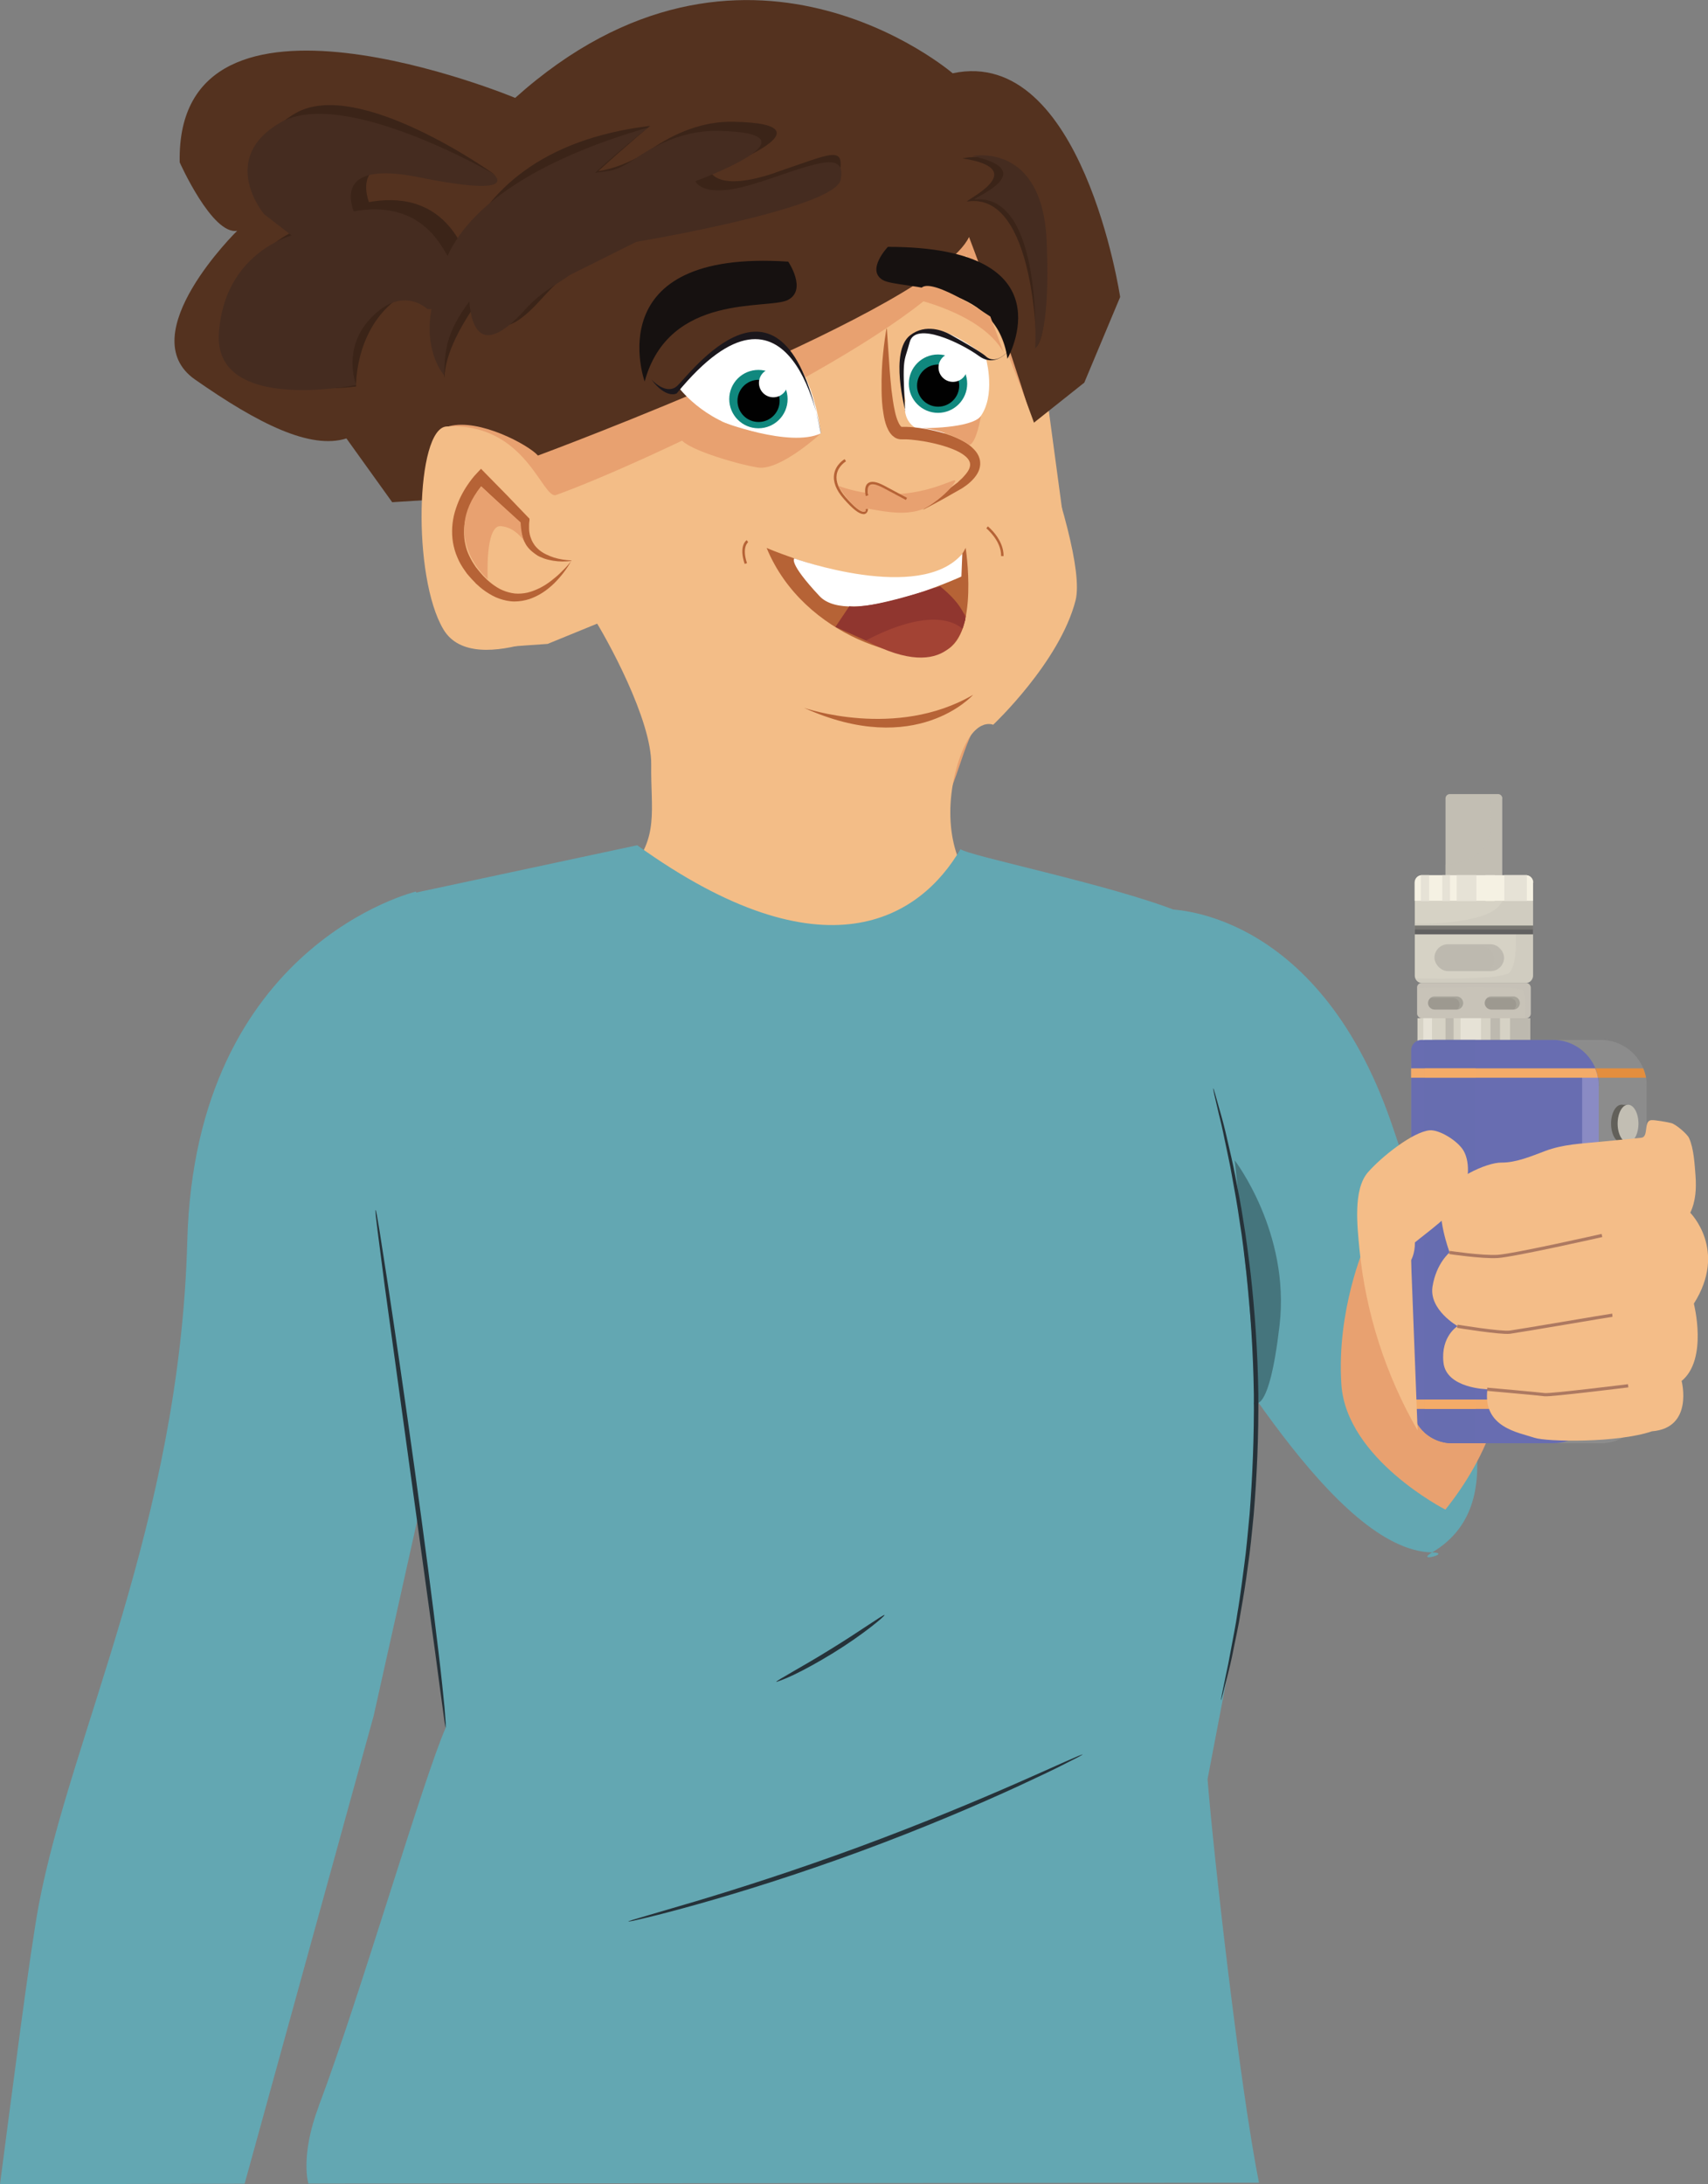<?xml version="1.0" encoding="UTF-8"?>
<svg xmlns="http://www.w3.org/2000/svg" viewBox="0 0 132.87 169.88">
  <rect x="0" y="0" width="132.87" height="169.88" fill="#808080" stroke="none"/>
  <defs>
    <style>
      .cls-1 {
        fill: #90362f;
      }

      .cls-2 {
        fill: #a34334;
      }

      .cls-3 {
        opacity: .68;
      }

      .cls-3, .cls-4 {
        fill: #686db1;
      }

      .cls-3, .cls-5 {
        mix-blend-mode: screen;
      }

      .cls-6 {
        fill: #62605a;
      }

      .cls-7, .cls-8, .cls-9 {
        fill: #c2beb3;
      }

      .cls-10 {
        fill: #1b171c;
      }

      .cls-8, .cls-11 {
        opacity: .44;
      }

      .cls-8, .cls-11, .cls-9 {
        mix-blend-mode: multiply;
      }

      .cls-12 {
        opacity: .3;
      }

      .cls-13 {
        fill: #452c20;
      }

      .cls-14 {
        fill: #f4bd88;
      }

      .cls-15 {
        fill: #fff;
      }

      .cls-16 {
        fill: #e6e2d6;
      }

      .cls-17 {
        fill: #bdb9af;
      }

      .cls-11 {
        fill: #949188;
      }

      .cls-18 {
        fill: #9d9990;
      }

      .cls-9 {
        opacity: .29;
      }

      .cls-19 {
        fill: #161110;
      }

      .cls-20 {
        fill: #e38e3e;
      }

      .cls-21 {
        isolation: isolate;
      }

      .cls-5 {
        opacity: .71;
      }

      .cls-5, .cls-22 {
        fill: #f3ab69;
      }

      .cls-23 {
        fill: #54321f;
      }

      .cls-24 {
        fill: #c8c3b8;
      }

      .cls-25 {
        fill: #d6d2c5;
      }

      .cls-26 {
        fill: #f3bd87;
      }

      .cls-27 {
        fill: #8c8c8c;
      }

      .cls-28 {
        fill: #10887e;
      }

      .cls-29 {
        fill: #e8a170;
      }

      .cls-30 {
        fill: #010101;
      }

      .cls-31 {
        fill: #626161;
      }

      .cls-32 {
        stroke: #ad7961;
        stroke-miterlimit: 10;
        stroke-width: .25px;
      }

      .cls-32, .cls-33 {
        fill: none;
      }

      .cls-34 {
        fill: #b66336;
      }

      .cls-35 {
        fill: #f5f1e3;
      }

      .cls-36 {
        fill: #3b2418;
      }

      .cls-37 {
        fill: #263239;
      }

      .cls-38 {
        fill: #8a8bc4;
      }

      .cls-39 {
        fill: #63a7b2;
      }

      .cls-33 {
        stroke: #010101;
        stroke-linejoin: round;
        stroke-width: 2px;
      }
    </style>
  </defs>
  <g class="cls-21">
    <g id="Calque_1" data-name="Calque 1">
      <g>
        <g id="TETE_COU" data-name="TETE + COU">
          <path class="cls-33" d="M37.43,36.13l3.78,3.74s-.58,3.96,3.03,3.45"/>
          <polygon class="cls-26" points="81.56 31.73 82.95 42.04 79.22 33.98 81.56 31.73"/>
          <path class="cls-23" d="M40.07,7.61S13.64-3.37,13.98,12.63c0,0,2.53,5.67,4.47,5.32,0,0-8.25,8.09-3.29,11.56s8.99,5.47,11.79,4.59l3.56,4.96,48.92-3.07.92-3.05,4-3.18,2.79-6.66s-2.93-19.56-13.03-17.4c0,0-16.27-14.01-34.04,1.92Z"/>
          <path class="cls-29" d="M75.39,18.45s8.41,21.9,7.18,26.7c-1.23,4.8-6,10.58-6,10.58,0,0-.63-.07-1.78,3.38-1.15,3.45-1.79,4.55-1.79,4.55,0,0-10.73,9.15-21.78.31,0,0,.89-.3.94-3.77.05-3.47-4.73-10.56-5.86-12.31,0,0-8.33,2.96-10.78-1.12-2.45-4.08-2.89-13-.57-13.62s6.15,1.44,6.9,2.28c0,0,30.89-11.44,33.53-16.99Z"/>
          <polygon class="cls-26" points="47.54 48.06 42.6 50.08 36.97 50.47 44.07 47.26 47.54 48.06"/>
          <path class="cls-26" d="M75.17,19.86s2.86,6.37,5.27,13.02c2.06,5.69,3.79,11.61,3.23,13.82-1.23,4.8-6.41,9.67-6.41,9.67,0,0-1.51-.71-2.66,2.74-1.14,3.41-.98,7.78,1.66,10.23,1.77,1.64,5.16,2.76,7.42,3.61,4.36,1.64,8.9,2.8,13.51,3.47-18.54,7.22-39.05,6.64-58.95,6.67-2.59,0-5.19.02-7.72-.53-3.49-.76-6.74-2.62-9.17-5.24,1.1,1.19,7.68-.49,9.09-.83,3.18-.77,6.24-2.01,9.05-3.68,2.72-1.61,7.29-2.68,9.42-5.01,2.4-2.62,1.7-4.85,1.75-8.32s-3.44-9.82-4.57-11.57c0,0-9.14,5.14-11.59,1.05-2.45-4.08-2.16-15.66.24-15.79,6.18-.34,7.45,5.71,8.52,5.33,7.31-2.64,29.25-13.08,31.89-18.63Z"/>
          <path class="cls-15" d="M70.44,31.15s-1.98-9.72,6.22-3.44c0,0,.78,2.62-.2,4.39-.43.77-1.2,1.39-2.51,1.54-4.32.51-3.5-2.5-3.5-2.5Z"/>
          <path class="cls-34" d="M68.99,25.55s.02.32.06.89c.02.28.04.63.07,1.02.03.39.06.84.09,1.32.04.48.08,1,.14,1.55.07.54.14,1.11.27,1.68.06.28.14.56.25.8.05.12.11.23.17.3.06.08.1.09.1.09,0,0,0,0,0,0h.12c.1,0,.18,0,.27,0,.17,0,.34.02.51.03.34.03.67.08,1,.14.66.12,1.31.28,1.94.51.31.12.62.25.92.42.3.16.59.36.84.62.13.13.25.28.34.45.09.17.16.37.17.58.03.41-.13.77-.32,1.04-.19.27-.4.47-.62.65-.11.09-.22.17-.33.24l-.1.07-.08.05c-.05.03-.11.06-.16.09-.84.49-1.55.88-2.06,1.15-.5.27-.79.41-.79.41,0,0,.25-.21.69-.57.44-.36,1.08-.86,1.86-1.44.05-.04.1-.07.15-.11l.07-.06h0s-.03.01-.01,0h0s.02-.02.02-.02l.03-.03c.09-.08.18-.16.27-.25.17-.18.33-.36.45-.56.12-.2.17-.41.14-.58-.03-.17-.14-.35-.32-.51-.37-.33-.92-.57-1.49-.76-.57-.19-1.18-.33-1.8-.44-.31-.05-.62-.09-.92-.12-.15-.01-.3-.03-.45-.03-.07,0-.15,0-.21,0h-.12c-.08,0-.15,0-.23-.02-.15-.03-.3-.1-.4-.19-.11-.08-.19-.17-.26-.26-.13-.18-.21-.35-.28-.52-.13-.34-.2-.66-.25-.98-.11-.63-.14-1.23-.15-1.8-.01-.57,0-1.1.02-1.59.02-.49.06-.94.1-1.33.04-.4.08-.74.12-1.02.08-.57.14-.89.14-.89Z"/>
          <path class="cls-34" d="M67.16,39.98c-.33,0-.83-.39-1.52-1.18-.6-.68-.85-1.33-.75-1.93.13-.76.79-1.15.82-1.16l.1.17s-.61.36-.72,1.03c-.09.54.15,1.13.7,1.77.98,1.12,1.33,1.15,1.44,1.11.11-.04.11-.21.11-.22h.19s0,.31-.24.4c-.04.01-.08.02-.13.02Z"/>
          <path class="cls-34" d="M44.44,43.62c-.23.04-.46.05-.7.05-.23,0-.47-.02-.71-.06-.23-.04-.47-.09-.7-.17-.11-.04-.23-.09-.34-.14-.11-.05-.22-.11-.32-.19-.1-.07-.2-.15-.3-.23l-.14-.13-.13-.14c-.08-.1-.16-.2-.22-.32-.07-.11-.12-.23-.17-.34-.04-.12-.09-.24-.12-.36-.03-.12-.06-.25-.08-.37-.02-.13-.02-.25-.04-.37,0-.12,0-.25,0-.37l.1.26-1.76-1.62c-.58-.55-1.17-1.09-1.74-1.64h.65c-.1.1-.21.24-.31.38-.1.14-.2.28-.29.42-.19.29-.35.59-.49.9-.29.61-.48,1.27-.52,1.92-.02.33-.01.66.04.98.06.32.13.64.26.94.13.3.28.6.47.88.05.07.09.14.14.21l.16.2c.1.14.22.26.33.39l.08.09.1.1.19.19c.13.12.25.21.38.32.27.2.55.39.85.51.3.13.62.21.94.25.33.03.66,0,.99-.07.33-.08.65-.21.96-.36.31-.16.61-.35.89-.57.28-.22.56-.45.81-.71.26-.25.51-.52.73-.81ZM44.44,43.62c-.17.32-.38.63-.6.92-.22.29-.47.57-.73.83-.27.26-.56.5-.88.71-.32.21-.67.38-1.04.51-.37.12-.77.19-1.17.19-.4,0-.8-.09-1.18-.22-.38-.13-.72-.33-1.05-.55-.16-.11-.33-.24-.47-.36l-.2-.18-.1-.09h-.01s-.02-.04-.02-.04l-.03-.03-.05-.05c-.13-.14-.27-.27-.39-.42l-.19-.22c-.06-.08-.11-.16-.17-.24-.23-.32-.43-.66-.58-1.03-.16-.36-.27-.75-.34-1.15-.07-.4-.08-.8-.06-1.2.03-.4.09-.79.2-1.17.11-.38.25-.75.41-1.1.17-.35.36-.69.58-1.01.22-.32.44-.62.73-.92l.32-.34.32.33c.56.57,1.12,1.14,1.68,1.71l1.66,1.73.11.11v.15c-.02.11-.03.21-.03.32,0,.11,0,.21,0,.32,0,.11.01.21.03.31.01.11.04.2.07.3.04.1.07.2.11.29.04.1.1.18.15.27l.09.13.1.12c.07.08.15.15.23.22.08.07.17.13.26.19.09.06.19.11.29.16.2.1.41.18.62.25.43.13.89.2,1.36.22Z"/>
          <path class="cls-34" d="M57.93,43.86c-.48-1.41.13-1.84.16-1.85l.11.16s-.51.37-.09,1.63l-.18.06Z"/>
          <path class="cls-34" d="M78.07,43.25h-.19c.02-1.2-1.14-2.15-1.15-2.16l.12-.15c.05.04,1.24,1.02,1.22,2.31Z"/>
          <path class="cls-19" d="M50.15,29.67s-3.71-10.31,11.17-9.32c0,0,1.49,2.2-.03,2.98-1.52.78-9.24-.61-11.14,6.34Z"/>
          <path class="cls-34" d="M62.54,55.05s7.14,2.5,13.16-1.01c0,0-4.4,4.98-13.16,1.01Z"/>
          <path class="cls-10" d="M70.43,31.95s-1.25-4.61.37-5.87c1.22-.95,2.65-.33,3.14-.05,2.44,1.36,2.74,1.67,2.74,1.67,0,0,.67.77,1.72-.37,0,0-.98,1.28-2.24.36-1.39-1.01-4.95-2.73-5.39-1.09-.45,1.7-.59,1.02-.36,5.36Z"/>
          <circle class="cls-28" cx="72.97" cy="29.84" r="2.27"/>
          <circle class="cls-30" cx="72.98" cy="29.99" r="1.64"/>
          <circle class="cls-15" cx="74.13" cy="28.58" r="1.12"/>
          <path class="cls-36" d="M60.3,13.44c-4.45,1.51-5.01-.06-5.01-.06,0,0,10.27-3.75,1.76-3.91-2.38-.05-4.57.87-6.5,2.2h0c-1.58,1.04-2.95,1.48-4.01,1.64,2.31-2.11,4.04-3.52,4.04-3.52-8.58,1.03-12.67,5.17-14.57,9.39-.16-.28-.34-.57-.55-.89-1.79-2.69-4.46-2.99-6.76-2.57-.54-1.54-.46-4.04,5.1-2.65,5.9,1.47,4.53.4,4.53.4,0,0-10.49-7.48-15.35-4.66-4.86,2.82-1.26,7.11-1.26,7.11l2.14,1.66c-1.03.32-5.25,1.98-5.65,7.56-.46,6.35,9.49,4.92,9.49,4.92,0,0-.12-4.07,2.86-6.55,2.04-1.69,3.54-.47,3.87-.21,0,0,.12.02.31.02-.61,3.4-.16,6.08-.16,6.08.03-1.88,1.29-4.25,3.11-6.68.17,2.16,1.03,4.29,4.32.65,1.3-1.44,2.48-2.48,3.52-3.25l5.14-2.04s14.22-2.3,14.64-4.56c.42-2.26-.55-1.6-5.01-.09Z"/>
          <path class="cls-13" d="M59.11,14.15c-4.45,1.51-5.01-.06-5.01-.06,0,0,10.27-3.75,1.76-3.91-2.38-.05-4.57.87-6.5,2.2h0c-1.58,1.04-2.01.9-3.07,1.06,2.31-2.11,4.16-3.53,4.16-3.53-8.05,2.31-13.73,5.77-15.63,9.99-.16-.28-.34-.57-.55-.89-1.79-2.69-4.46-2.99-6.76-2.57-.54-1.54-.51-3.79,5.1-2.65,8.22,1.66,5.73-.3,5.73-.3,0,0-11.68-6.77-16.54-3.95-4.86,2.82-1.26,7.11-1.26,7.11l2.14,1.66c-1.03.32-5.25,1.98-5.65,7.56-.46,6.35,10.68,4.07,10.68,4.07,0,0-1.31-3.22,1.67-5.7,2.04-1.69,3.54-.47,3.87-.21,0,0,.12.02.31.02-.61,3.4,1,5.15,1,5.15.03-1.88.13-3.32,1.95-5.75.17,2.16,1.03,4.29,4.32.65,1.3-1.44,2.45-1.95,3.5-2.71l5.17-2.58s15.49-2.58,15.9-4.84c.42-2.26-1.82-1.32-6.27.19Z"/>
          <path class="cls-36" d="M74.88,12.32s5.33-1.44,6.14,6.21c.81,7.66-.39,8.43-.39,8.43,0,0-.09-12.05-5.35-11.29-.62.09,5.22-2.48-.4-3.35Z"/>
          <path class="cls-15" d="M63.86,33.7s-1.53-13.9-11.12-3.63c0,0,1.95,2.69,5.59,3.43,1.54.31,3.44,2,5.53.2Z"/>
          <path class="cls-10" d="M63.86,33.7s-2.17-14.16-11.22-3.1c0,0-.81.46-1.97-1.09,0,0,1.11,1.24,1.97.54s8.38-11.2,11.21,3.65Z"/>
          <circle class="cls-28" cx="59" cy="31.04" r="2.27"/>
          <circle class="cls-30" cx="59.01" cy="31.18" r="1.64"/>
          <circle class="cls-15" cx="60.16" cy="29.78" r="1.12"/>
          <path class="cls-19" d="M78.37,27.9s4.96-8.7-9.3-8.7c0,0-1.72,1.81-.39,2.58,1.33.77,8.85,0,9.69,6.12Z"/>
          <path class="cls-29" d="M70.8,23.17s5.52,1.11,7.27,4.23l-1.03-2.78s-4.44-3.04-5.34-2.25l-.9.8Z"/>
          <path class="cls-29" d="M65.2,37.78s1.17,1.86,1.92,2c.47.09.01-.29.41-.22,1.61.3,3.04.53,4.36,0,.42-.17,1.59-1.02,2.1-1.67,1.11-1.39-.71.39-4.28.54-.29.01-.89-.8-1.98-.73-.34-.01-.27.65-.16.66-.75-.1-1.55-.28-2.37-.58Z"/>
          <path class="cls-34" d="M70.48,38.89l-1.76-.94c-.53-.28-.9-.35-1.08-.21-.21.17-.14.63-.1.79l-.19.05s-.19-.71.16-.99c.25-.2.67-.14,1.29.19l1.76.94-.09.17Z"/>
          <path class="cls-29" d="M37.42,37.83l3.08,2.8s.05,1.23.37,1.6c0,0-.67-1.21-1.91-1.31s-1.02,4.13-1.02,4.13c0,0-3.74-3.2-.52-7.22Z"/>
          <path class="cls-29" d="M55.44,32.64l.47.1h.07s.08.03.08.03c0,0,5.37,2.08,7.81.93,0,0-3.18,2.94-4.92,2.66-1.74-.28-6.01-1.56-6.03-2.36s2.53-1.36,2.53-1.36Z"/>
          <path class="cls-29" d="M71.73,33.3c-.09,0,3.81.05,4.58-.94,0,0-.35,2.12-.9,2.24,0,0-1.52-1.09-3.68-1.3Z"/>
          <path class="cls-13" d="M75.66,12.14s5.41-1.12,5.76,6.57c.34,7.69-.89,8.39-.89,8.39,0,0,.63-12.03-4.67-11.59-.63.05,5.36-2.16-.2-3.37Z"/>
          <g id="BOUCHE">
            <path class="cls-34" d="M59.64,42.62s12.82,5.5,15.48-.01c0,0,1.04,6.63-1.5,7.95-2.54,1.32-11.08-.91-13.98-7.94Z"/>
            <path class="cls-2" d="M65.43,48.67s5.07-7.08,9.7-.78c0,0,0,.11-.04.28-.23,1.14-1.53,5.19-8.25,1.37-.44-.25-.91-.54-1.4-.86Z"/>
            <path class="cls-15" d="M74.86,43.07l-.07,1.77s-8.72,4-11.04,1.52c-2.49-2.66-1.95-2.93-1.95-2.93,0,0,9.77,3.51,13.06-.36Z"/>
            <path class="cls-1" d="M67.37,49.82s5.07-2.93,7.51-.92l.22-.74s-.05-1.01-1.97-2.56c0,0-5.49,1.84-7.06,1.55l-1.08,1.61,2.38,1.06Z"/>
          </g>
        </g>
        <g>
          <g>
            <path class="cls-39" d="M114.78,111.84c-.21-1.69-.62-3.38-.96-4.9-1.5-6.66-3.38-13.24-5.61-19.68-5.83-16.8-17.43-16.54-17.43-16.54-1.18,8.72-2.35,17.45-3.53,26.17-.61,4.5.52-2.62,3.18,1.08,4.44,6.19,13.44,22.62,20.98,22.77,1.62.03-1.39.83,0,0,3.41-2.02,3.8-5.47,3.37-8.91Z"/>
            <path class="cls-39" d="M24.81,163.76c3.18-8.43,8.09-25.35,9.86-29.38l-3.25-26.67-1.63-32.77c-.25-2.69-.33-4.38,2.16-5.43l17.62-3.77c14.61,10.5,22.04,5.64,25.15.3.48.49,11.64,2.75,16.84,4.81,1.98.78,2.16,3.8,2.16,3.8,2.32,11.79,4.46,23.46,4,35.64-.48,12.58-1.35,15.74-1.52,16.24l-2.26,11.84c.43,5.57,2.49,23.82,4,31.39l-73.95.07s-.67-2.12.82-6.06Z"/>
            <path class="cls-39" d="M3.01,148.19c2.48-13.2,10.97-29.69,11.56-51.69.63-23.08,17.79-27.16,17.79-27.16l4.35,28.98-3.3,15.66-4.34,19.46-10.04,36.4-19.03.04c.92-7.01,2.31-17.93,3.01-21.69Z"/>
          </g>
          <g class="cls-12">
            <path d="M96.04,90.23s4.34,5.63,3.5,12.85c-.84,7.22-2,5.99-2,5.99,0,0,.52,3.92.16-1.47-.36-5.39-1.65-17.37-1.65-17.37Z"/>
          </g>
          <path class="cls-37" d="M29.21,94.12s0,.14.02.41c.04.31.08.7.14,1.18.14,1.06.33,2.53.56,4.32.51,3.68,1.2,8.69,1.96,14.23.76,5.54,1.45,10.55,1.96,14.23.24,1.79.43,3.25.58,4.31.06.48.12.87.16,1.17.04.27.07.41.08.41.01,0,0-.14,0-.41-.02-.31-.05-.7-.09-1.18-.1-1.02-.25-2.5-.47-4.33-.43-3.65-1.09-8.69-1.86-14.25-.77-5.56-1.51-10.58-2.06-14.22-.28-1.78-.51-3.24-.67-4.3-.08-.48-.15-.86-.2-1.17-.05-.27-.08-.41-.09-.4Z"/>
          <path class="cls-37" d="M48.88,149.45s.13-.01.38-.06c.28-.07.64-.15,1.07-.25.93-.22,2.27-.57,3.91-1.03,3.29-.92,7.8-2.32,12.69-4.12,4.89-1.8,9.23-3.66,12.33-5.09,1.55-.72,2.8-1.31,3.65-1.75.4-.2.72-.37.98-.5.22-.12.34-.19.33-.2,0-.01-.13.04-.36.13-.27.12-.6.26-1.01.44-.92.41-2.16.97-3.69,1.64-3.12,1.37-7.47,3.19-12.35,4.99-4.88,1.8-9.37,3.23-12.64,4.21-1.6.47-2.91.86-3.88,1.14-.43.13-.78.23-1.05.31-.24.08-.36.12-.36.13Z"/>
          <path class="cls-37" d="M60.4,130.81s.54-.16,1.35-.55c.81-.39,1.9-.98,3.07-1.7,1.17-.72,2.18-1.44,2.89-1.99.71-.55,1.12-.92,1.1-.96-.06-.08-1.85,1.22-4.18,2.65-2.32,1.44-4.28,2.46-4.24,2.55Z"/>
          <path class="cls-37" d="M94.37,84.64s.02.17.09.48c.08.35.19.8.32,1.37.15.59.32,1.31.49,2.16.17.85.4,1.8.58,2.88.2,1.07.41,2.24.59,3.51.21,1.26.36,2.62.53,4.05.3,2.86.52,6.01.57,9.33.03,3.32-.11,6.48-.33,9.34-.14,1.43-.25,2.79-.43,4.06-.31,2.41-.47,3.39-.5,3.52-.15,1.08-.36,2.04-.51,2.89-.15.85-.3,1.58-.43,2.17-.12.57-.21,1.03-.28,1.37-.06.31-.09.48-.08.48.01,0,.06-.16.14-.47.09-.34.2-.8.35-1.36.15-.59.33-1.32.49-2.16.17-.85.39-1.81.56-2.89.19-1.07.39-2.25.55-3.52.19-1.27.32-2.63.46-4.07.24-2.87.39-6.04.36-9.37-.05-3.33-.28-6.49-.6-9.36-.18-1.43-.34-2.79-.56-4.05-.19-1.27-.42-2.44-.63-3.51-.2-1.07-.44-2.03-.63-2.87-.19-.85-.38-1.57-.55-2.15-.16-.56-.28-1.01-.38-1.35-.09-.31-.14-.47-.16-.46Z"/>
        </g>
      </g>
      <g>
        <g>
          <path class="cls-29" d="M106.18,96.88s5.91-4.21,9.42,2.97c3.51,7.19-.3,14-3.16,17.56,0,0-7.69-3.92-8.09-9.72-.39-5.8,1.82-10.81,1.82-10.81Z"/>
          <g>
            <g>
              <rect class="cls-24" x="110.24" y="76.45" width="8.84" height="2.74" rx=".35" ry=".35"/>
              <rect class="cls-25" x="110.27" y="79.19" width="8.76" height="2.03"/>
              <path class="cls-18" d="M113.31,77.5h-1.71c-.28,0-.51.23-.51.51h0c0,.28.23.51.51.51h1.71c.28,0,.51-.23.51-.51h0c0-.28-.23-.51-.51-.51Z"/>
              <path class="cls-18" d="M117.72,77.5h-1.71c-.28,0-.51.23-.51.51h0c0,.28.23.51.51.51h1.71c.28,0,.51-.23.51-.51h0c0-.28-.23-.51-.51-.51Z"/>
              <path class="cls-9" d="M113.81,78c0,.26-.2.47-.45.5.11-.09.18-.23.18-.38,0-.14-.06-.27-.15-.36-.09-.09-.22-.15-.36-.15h-1.71s-.04,0-.06,0c.09-.08.2-.12.33-.12h1.71c.14,0,.27.06.36.15.09.09.15.22.15.36Z"/>
              <path class="cls-9" d="M118.22,78c0,.26-.2.47-.45.5.11-.09.18-.23.18-.38,0-.14-.06-.27-.15-.36-.09-.09-.22-.15-.36-.15h-1.71s-.04,0-.06,0c.09-.08.2-.12.33-.12h1.71c.14,0,.27.06.36.15.09.09.15.22.15.36Z"/>
              <rect class="cls-16" x="110.72" y="79.19" width=".68" height="2.03"/>
              <rect class="cls-17" x="112.45" y="79.19" width=".63" height="2.03"/>
              <rect class="cls-16" x="113.62" y="79.19" width="1.59" height="2.03"/>
              <rect class="cls-17" x="115.95" y="79.19" width=".74" height="2.03"/>
              <rect class="cls-17" x="117.47" y="79.19" width="1.57" height="2.03"/>
              <g>
                <path class="cls-25" d="M119.26,68.64v7.23c0,.32-.25.58-.55.58h-8.1c-.23,0-.43-.15-.51-.36-.03-.07-.04-.14-.04-.21v-7.23c0-.29.21-.54.49-.57.02,0,.05,0,.07,0h8.1s.05,0,.07,0c.27.03.49.28.49.57Z"/>
                <path class="cls-9" d="M119.26,68.64v4.03h-9.21v-.85c.84.05,3.06,0,4.73-.44.73-.19,1.36-.45,1.71-.8.71-.71.93-1.56,1.09-2.51h1.13s.05,0,.07,0c.27.03.49.28.49.57Z"/>
                <path class="cls-7" d="M116.86,62.1v7.47h-4.41v-7.47c0-.19.15-.34.34-.34h3.74c.19,0,.34.15.34.34Z"/>
                <rect class="cls-17" x="111.59" y="73.44" width="5.41" height="2.09" rx="1.05" ry="1.05"/>
                <path class="cls-9" d="M117.01,74.46v.04c0,.57-.46,1.03-1.03,1.03h-.22c.29-.18.49-.5.49-.87v-.04c0-.57-.46-1.03-1.03-1.03h-3.14c.16-.1.34-.15.54-.15h3.36c.57,0,1.03.46,1.03,1.03Z"/>
                <path class="cls-8" d="M116.86,62.1v6.78c-1.61.3-4.41.69-4.41.69v-2.33c.41-.02,2.64-.21,3.28-1.82.33-.83.33-2.31.24-3.65h.55c.19,0,.34.15.34.34Z"/>
                <path class="cls-35" d="M119.26,68.64v1.42h-9.21v-1.42c0-.29.21-.54.49-.57.02,0,.05,0,.07,0h8.1s.05,0,.07,0c.27.03.49.28.49.57Z"/>
                <path class="cls-16" d="M111.18,68.07v2h-.65v-2s.05,0,.07,0h.58Z"/>
                <rect class="cls-16" x="112.2" y="68.07" width=".6" height="2"/>
                <rect class="cls-16" x="113.32" y="68.07" width="1.53" height="2"/>
                <path class="cls-9" d="M119.26,72.14v3.73c0,.32-.25.58-.55.58h-8.1c-.23,0-.43-.15-.51-.36,1.77.04,6.82.11,7.34-.47.63-.71.48-3.09.48-3.09l1.35-.38Z"/>
                <rect class="cls-35" x="115.56" y="68.07" width=".71" height="2"/>
                <path class="cls-16" d="M118.78,68.07v2h-1.75v-2h1.68s.05,0,.07,0Z"/>
                <rect class="cls-31" x="110.05" y="71.99" width="9.21" height=".68"/>
                <rect class="cls-11" x="110.05" y="71.99" width="9.21" height=".3"/>
              </g>
              <path class="cls-9" d="M119.08,76.81v2.03c0,.2-.16.35-.35.35h-.1c.05-.62.11-1.94-.23-2.2-.42-.33-7.06-.16-8.16-.13v-.05c0-.2.16-.35.35-.35h8.13c.2,0,.35.16.35.35Z"/>
              <path class="cls-27" d="M128.09,84.45v24.24c0,.05,0,.11,0,.16-.01.25-.05.5-.11.73-.4,1.54-1.79,2.67-3.45,2.67h-11.56c-1.59,0-2.9-1.16-3.15-2.67-.03-.17-.04-.34-.04-.51v-26.33c0-1.03.83-1.86,1.86-1.86h12.89c1.49,0,2.76.91,3.3,2.2.1.23.17.48.22.73.04.2.05.41.05.63Z"/>
              <path class="cls-4" d="M124.37,84.45v24.24c0,.05,0,.11,0,.16,0,.13-.02.25-.04.38-.02.12-.04.24-.07.35-.4,1.54-1.79,2.67-3.45,2.67h-7.84c-.83,0-1.58-.32-2.15-.83-.52-.47-.88-1.12-1-1.84-.03-.17-.04-.34-.04-.51v-27.39c0-.44.36-.8.8-.8h10.23c1.49,0,2.76.91,3.3,2.2.04.1.08.2.11.3.04.14.08.28.11.43.04.2.05.41.05.63Z"/>
              <path class="cls-38" d="M124.37,84.45v24.24c0,.05,0,.11,0,.16,0,.13-.02.25-.04.38h-1.25v-25.84h1.13c.04.14.08.28.11.43.04.2.05.41.05.63Z"/>
              <path class="cls-3" d="M114.77,80.88v31.37h-1.8c-.83,0-1.58-.32-2.15-.83v-30.54h3.95Z"/>
              <path class="cls-20" d="M128.04,83.82h-3.72c-.05-.26-.12-.5-.21-.73h3.72c.1.23.17.48.22.73Z"/>
              <path class="cls-22" d="M124.31,83.82h-14.54v-.73h14.32c.1.23.17.48.21.73Z"/>
              <path class="cls-20" d="M128.09,108.85c-.01.25-.05.5-.11.73h-3.72c.06-.24.1-.48.11-.73h3.72Z"/>
              <path class="cls-22" d="M124.37,108.85c-.01.25-.05.5-.11.73h-14.44c-.03-.17-.04-.34-.04-.51v-.22h14.59Z"/>
              <polygon class="cls-6" points="125.96 102.76 126.39 102.76 126.13 103.88 125.61 103.95 125.96 102.76"/>
              <polygon class="cls-6" points="126.06 107.29 126.49 107.29 126.46 106.71 126.17 106.61 126 106.9 126.06 107.29"/>
              <polygon class="cls-6" points="125.21 104.25 125.96 102.76 126.8 104.25 125.21 104.25"/>
              <polygon class="cls-6" points="126.8 105.81 126.06 107.29 125.21 105.81 126.8 105.81"/>
              <polygon class="cls-7" points="125.64 104.25 126.39 102.76 127.23 104.25 125.64 104.25"/>
              <polygon class="cls-7" points="127.23 105.81 126.49 107.29 125.64 105.81 127.23 105.81"/>
              <polygon class="cls-6" points="126.14 88.86 126.65 88.86 126.65 85.93 126.14 85.93 125.69 86.63 125.52 88.05 126.14 88.86"/>
              <path class="cls-6" d="M126.95,87.39c0-.81-.36-1.47-.81-1.47s-.81.66-.81,1.47.36,1.47.81,1.47.81-.66.81-1.47Z"/>
              <ellipse class="cls-7" cx="126.65" cy="87.39" rx=".81" ry="1.47"/>
              <rect class="cls-5" x="110.84" y="83.09" width="3.95" height=".73"/>
              <rect class="cls-5" x="110.84" y="108.85" width="3.95" height=".73"/>
            </g>
            <path class="cls-14" d="M130.8,107.42c2.09-1.69.97-6.02.97-6.03,2.64-4.16-.27-7.05-.28-7.07.43-.89.48-1.9.41-2.87-.07-.88-.13-2.14-.51-2.95-.15-.32-1.04-1.07-1.37-1.15-.26-.07-1.3-.26-1.57-.23-.61.06-.17,1.31-.77,1.37-1.26.12-1.93.19-3.18.31-1.49.15-2.9.19-4.3.72-1.04.39-2.25.91-3.39.9-1.18-.02-3.96,1.29-4.55,2.66-.59,1.37.51,4.33.51,4.33,0,0-1.04.84-1.33,2.65-.29,1.81,1.95,3.08,1.95,3.08,0,0-1.32.79-1.1,2.83.22,2.03,3.42,2.08,3.42,2.08-.39,2.98,2.44,3.36,3.65,3.77.98.33,6.49.41,9.15-.5,3.26-.26,2.31-3.9,2.31-3.9Z"/>
            <g>
              <path class="cls-32" d="M112.75,97.41s2.52.38,3.75.31c1.22-.07,8.12-1.63,8.12-1.63"/>
              <path class="cls-32" d="M113.37,103.15s3.35.55,4.09.46c.74-.1,7.74-1.3,7.97-1.32"/>
              <path class="cls-32" d="M115.69,108.05s4.05.36,4.48.42c.43.06,6.49-.69,6.49-.69"/>
            </g>
          </g>
        </g>
        <path class="cls-14" d="M109.77,98.01s.31-.5.3-1.38c.85-.71,2.98-2.21,3.57-3.35.59-1.14.79-2.8.21-3.79-.46-.78-1.9-1.65-2.64-1.58-1.31.13-3.72,2.04-4.79,3.26-1.18,1.35-.83,4.24-.66,6.03.49,4.93,2.04,9.75,4.52,14.05"/>
      </g>
    </g>
  </g>
</svg>